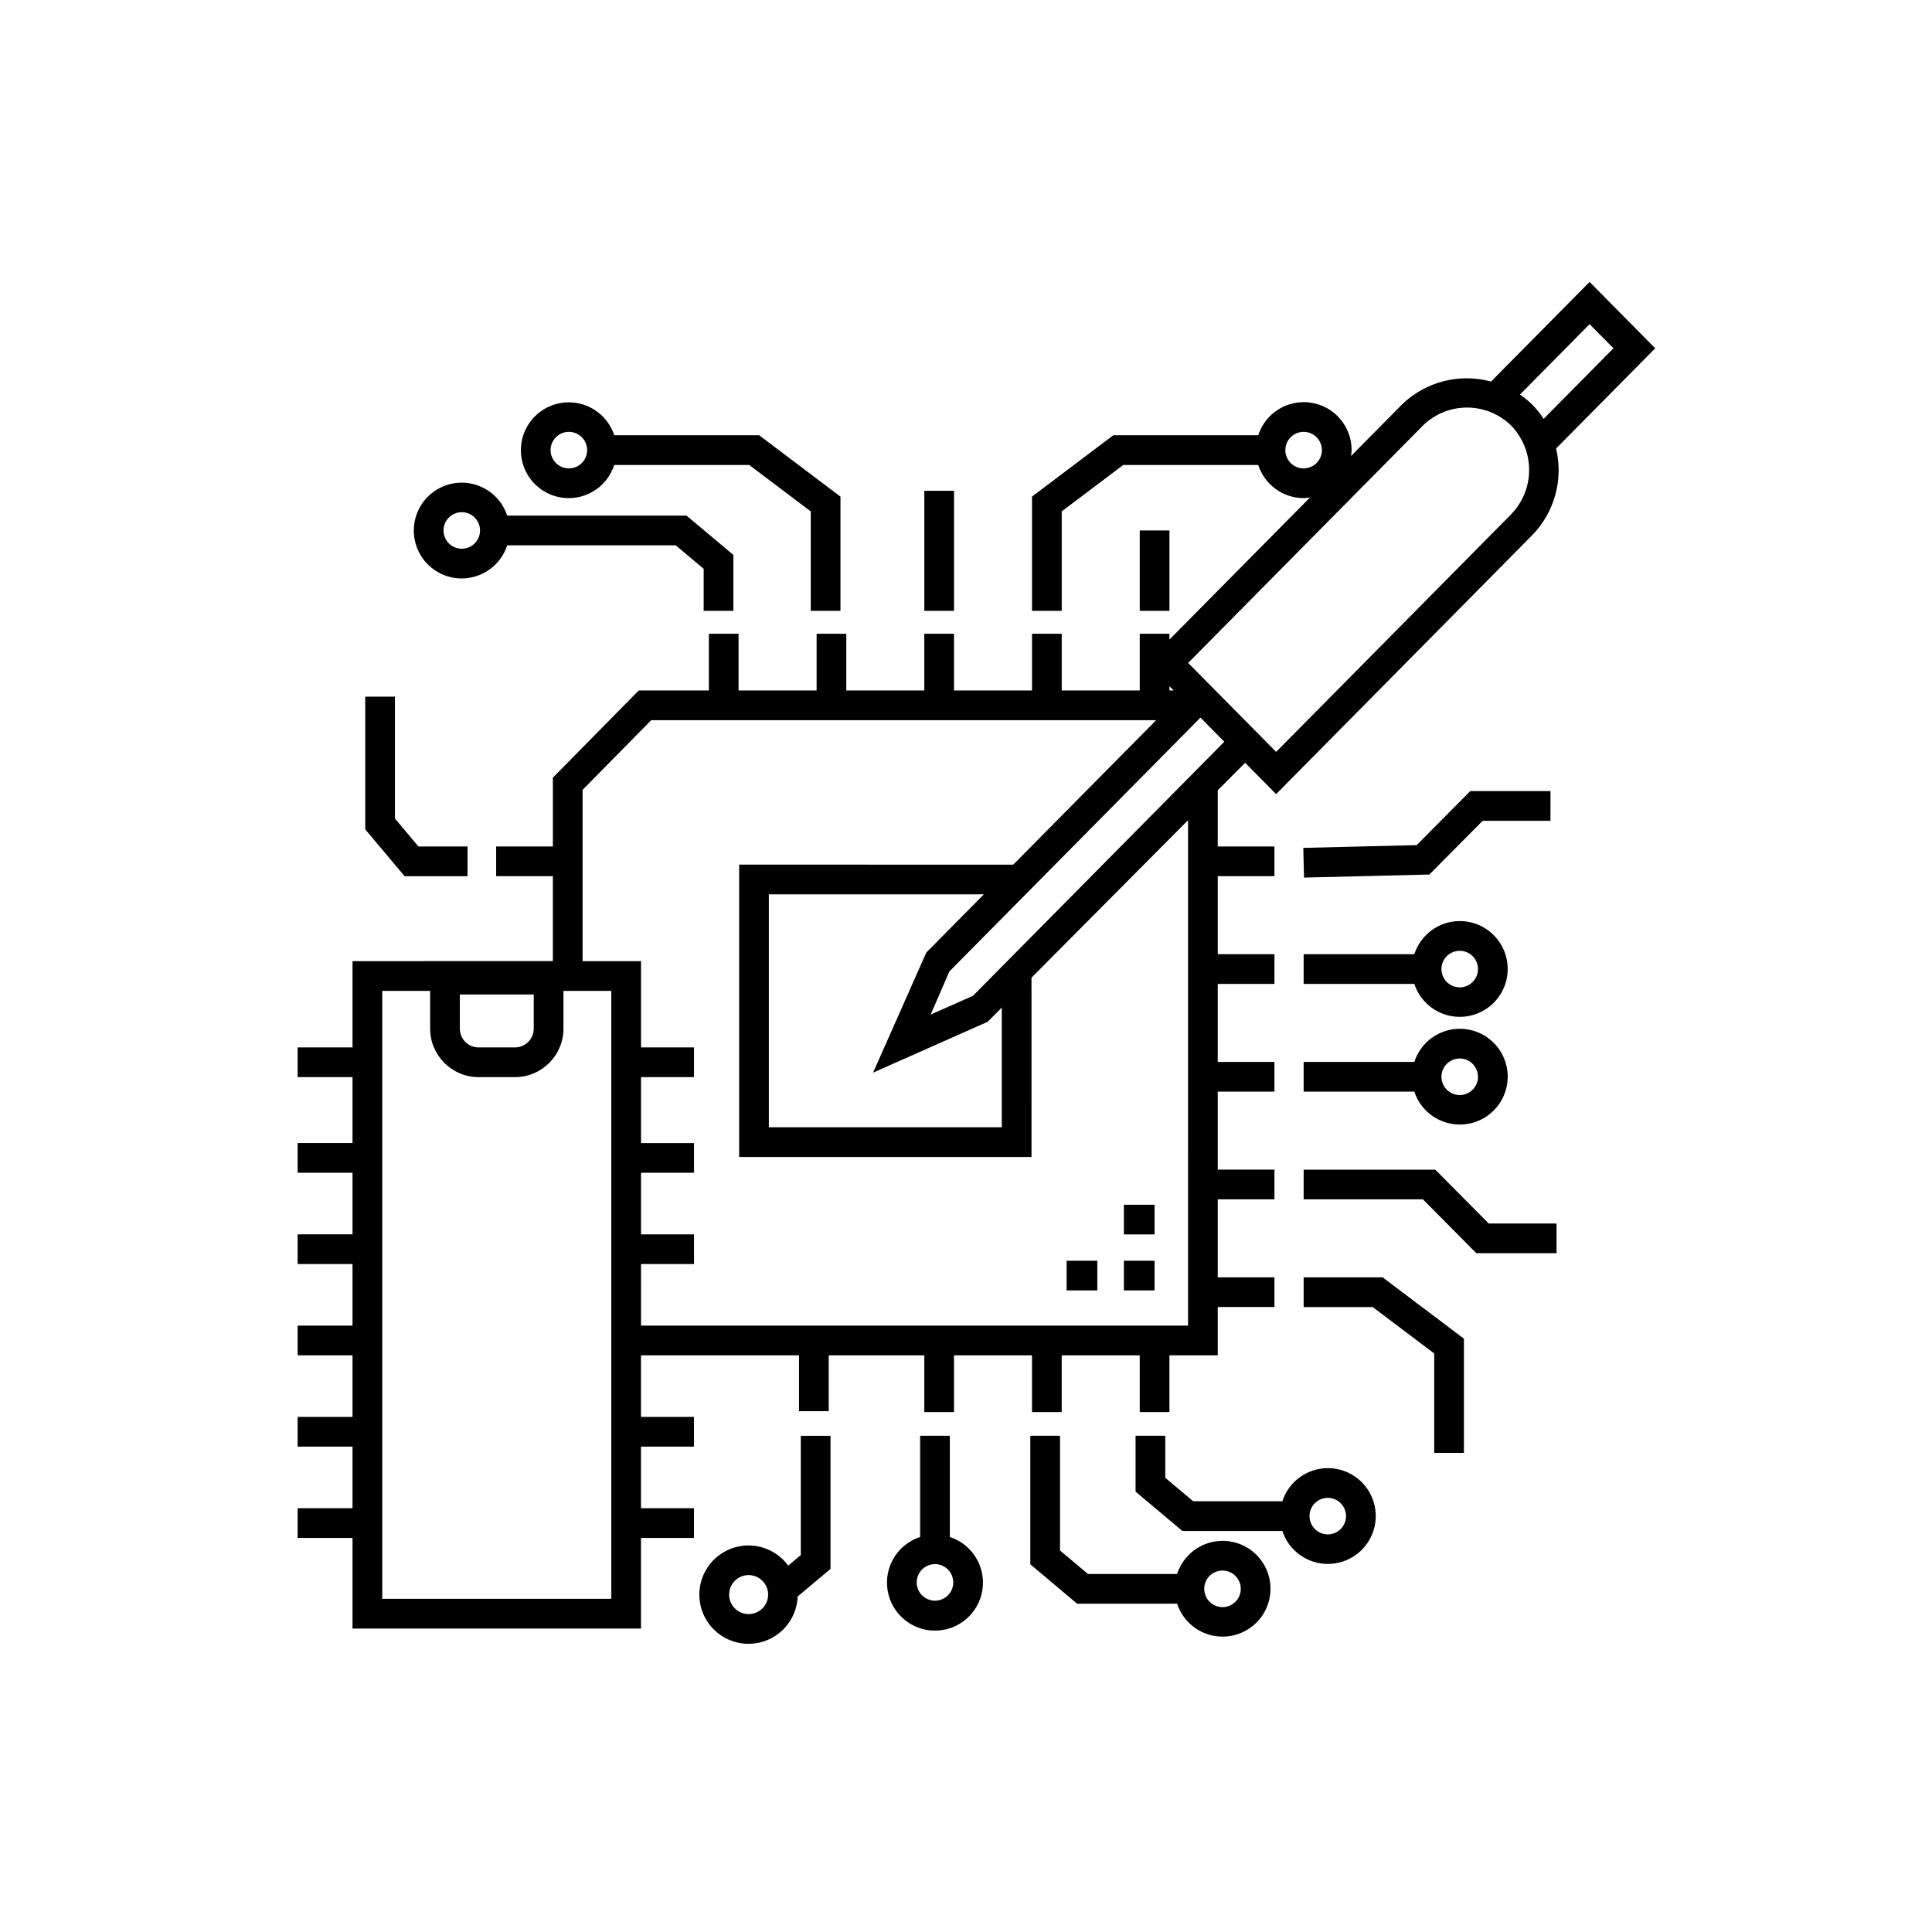 <?xml version="1.0" encoding="UTF-8"?>
<!-- Uploaded to: ICON Repo, www.svgrepo.com, Generator: ICON Repo Mixer Tools -->
<svg fill="#000000" width="800px" height="800px" version="1.1" viewBox="144 144 512 512" xmlns="http://www.w3.org/2000/svg">
 <path d="m582.65 236.3-17.391-17.59-26.113 26.406h-0.004c-8.379-2.285-17.344 0.02-23.582 6.066l-13.523 13.672c0.086-0.52 0.137-1.047 0.156-1.57 0.016-6.25-4.519-11.578-10.691-12.559-6.168-0.98-12.137 2.676-14.059 8.621h-38.398l-21.547 16.258v30.266h7.871v-26.344l16.312-12.309h35.762c1.688 5.223 6.543 8.77 12.031 8.789 0.57-0.02 1.137-0.078 1.699-0.172l-37.258 37.668v-1.547h-7.871v15.027l-20.676-0.004v-15.027h-7.871v15.027h-20.672v-15.027h-7.871v15.027h-20.672v-15.027h-7.871v15.027h-20.68v-15.027h-7.871v15.027h-18.578l-22.762 23.109v18.234h-15.031v7.871h15.027v22.516l-53.094 0.004v22.863h-14.547v7.871h14.547v17.473h-14.547v7.871h14.547v16.32l-14.547 0.004v7.871h14.547v16.32h-14.547v7.871h14.547v16.32h-14.547v7.871h14.547v16.32l-14.547 0.004v7.871h14.547v24.016h76.449v-24.016h14.043v-7.871h-14.043v-16.32h14.043v-7.871l-14.043-0.004v-16.32h41.879v14.805h7.871v-14.805h25.332v15.031h7.871v-15.031h20.672v15.031h7.871v-15.031h20.676v15.031h7.871v-15.031h12.801v-12.801h15.027v-7.871h-15.027v-20.672h15.027v-7.871h-15.027v-20.672h15.027v-7.871h-15.027v-20.672h15.027v-7.871l-15.027-0.004v-20.68h15.027v-7.871h-15.027v-14.879l7.258-7.301 8.215 8.309 67.816-68.566v-0.004c5.945-6.062 8.352-14.758 6.371-23.016zm-98.023 26.984c0.004-1.961 1.184-3.727 2.996-4.477s3.894-0.332 5.281 1.055c1.387 1.383 1.801 3.469 1.051 5.281-0.754 1.809-2.519 2.988-4.481 2.988-2.676 0-4.844-2.172-4.848-4.848zm80.629-33.379 6.324 6.394-18.492 18.699c-0.895-1.375-1.93-2.652-3.082-3.816-0.984-0.969-2.059-1.844-3.203-2.613zm-111.34 95.953 1.109 1.125h-1.109zm-168.47 81.688v9.059c0 2.742-2.223 4.969-4.969 4.973h-9.645c-2.742-0.004-4.969-2.231-4.969-4.973v-9.059zm20.559 160.16-60.703 0.004v-161.12h12.691v10.02c0.008 7.086 5.75 12.832 12.84 12.844h9.645c7.09-0.012 12.836-5.758 12.844-12.844v-10.02h12.688zm152.84-72.402h-144.97l0.004-16.316h14.043v-7.871h-14.043v-16.32h14.043v-7.871l-14.043-0.004v-17.473h14.043v-7.871h-14.043v-22.863h-15.484v-45.395l18.188-18.465h133.81l-37.867 38.285-72.641-0.004v77.477h77.477l-0.004-47.52 41.492-41.73zm-53.113-80.516 3.754-3.777v31.73h-61.73v-61.73h56.98l-15.254 15.422-14.109 31.836zm-3.871-6.894-11.227 4.981 4.965-11.43 66.539-67.273 1.492 1.508 4.828 4.883zm142.55-127.54-62.219 62.906-2.668-2.695 0.004-0.004-12.414-12.547-8.238-8.332 62.281-62.961h-0.004c3.117-3.023 7.285-4.715 11.629-4.715 4.34 0 8.512 1.691 11.629 4.715 3.094 3.152 4.828 7.394 4.828 11.816 0 4.418-1.734 8.66-4.828 11.816zm-188.19 275.75-3.332 2.801c-3.754-5.137-10.664-6.816-16.355-3.969-5.688 2.844-8.492 9.379-6.637 15.465 1.859 6.082 7.836 9.938 14.145 9.117 6.309-0.816 11.105-6.07 11.348-12.426l8.703-7.312v-35.273h-7.871zm-13.824 15.652h-0.004c-2.09 0-3.977-1.262-4.777-3.195-0.801-1.934-0.359-4.156 1.121-5.637 1.48-1.48 3.703-1.922 5.637-1.121s3.195 2.688 3.195 4.777c-0.004 2.856-2.32 5.172-5.176 5.176zm107.58-85.777h-8.141v-7.871h8.137zm-23.312 0v-7.871h8.137v7.871zm23.312-14.844h-8.141v-7.871h8.137zm-198.75-94.934-10.434-12.406v-35.18h7.871v32.305l6.227 7.41h13.008v7.871zm15.156-78.906c5.484-0.02 10.34-3.559 12.031-8.777h44.664l7.406 6.227v11.129h7.871v-14.805l-12.41-10.426h-47.531c-1.488-4.531-5.394-7.848-10.109-8.582-4.715-0.73-9.441 1.242-12.238 5.109-2.793 3.867-3.184 8.977-1.008 13.223s6.551 6.914 11.324 6.902zm0-17.559c1.957 0.004 3.723 1.184 4.473 2.992 0.746 1.812 0.332 3.894-1.055 5.277-1.387 1.383-3.469 1.797-5.277 1.047s-2.988-2.516-2.988-4.473c0.004-2.676 2.172-4.84 4.848-4.844zm28.375-3.727c5.488-0.02 10.344-3.566 12.031-8.789h35.762l16.312 12.309v26.344h7.871v-30.266l-21.547-16.258h-38.398c-1.492-4.531-5.398-7.848-10.113-8.578-4.715-0.73-9.441 1.242-12.234 5.113-2.793 3.867-3.184 8.973-1.008 13.219 2.176 4.246 6.551 6.914 11.324 6.906zm0-17.566c1.961 0 3.727 1.18 4.477 2.992s0.336 3.898-1.051 5.281c-1.387 1.387-3.473 1.801-5.285 1.051-1.809-0.754-2.992-2.519-2.988-4.481 0.004-2.676 2.172-4.84 4.848-4.844zm159.16 47.43h-7.871v-21.293h7.871zm-57.09 0h-7.871v-31.816h7.871zm99.043 227.2c-5.488 0.016-10.344 3.559-12.035 8.777h-23.621l-7.406-6.227v-11.129h-7.871v14.805l12.41 10.426h26.488c1.488 4.531 5.394 7.848 10.109 8.582 4.715 0.73 9.445-1.242 12.238-5.109 2.797-3.867 3.184-8.977 1.008-13.223-2.176-4.246-6.551-6.914-11.32-6.902zm0 17.559c-1.961-0.004-3.727-1.184-4.473-2.992-0.75-1.812-0.332-3.894 1.051-5.277 1.387-1.387 3.469-1.797 5.277-1.051 1.809 0.75 2.988 2.516 2.988 4.477-0.004 2.672-2.172 4.84-4.844 4.844zm-27.891 1.707c-5.492 0.016-10.348 3.562-12.035 8.785h-23.621l-7.406-6.227v-30.402h-7.871v34.062l12.41 10.441 26.492-0.004c1.488 4.535 5.394 7.848 10.109 8.578 4.715 0.73 9.441-1.242 12.238-5.109 2.793-3.871 3.18-8.977 1.004-13.223-2.176-4.246-6.551-6.914-11.32-6.902zm0 17.566c-1.961 0-3.731-1.184-4.481-2.996-0.75-1.809-0.336-3.894 1.055-5.281 1.387-1.387 3.469-1.801 5.281-1.047 1.812 0.75 2.992 2.519 2.988 4.481-0.004 2.672-2.172 4.84-4.844 4.844zm-72.262-18.586-0.004-26.824h-7.871v26.824c-5.945 1.934-9.605 7.906-8.625 14.086 0.98 6.176 6.309 10.727 12.562 10.727 6.254-0.004 11.582-4.551 12.562-10.73 0.977-6.176-2.68-12.148-8.629-14.086zm-3.938 16.879c-1.961 0-3.731-1.184-4.481-2.996-0.75-1.809-0.332-3.894 1.055-5.281s3.473-1.801 5.281-1.047c1.812 0.75 2.992 2.519 2.992 4.481-0.004 2.676-2.176 4.84-4.848 4.844zm163.11-206.68h-17.969l-14.129 14.242-33.215 0.809-0.191-7.871 30.047-0.73 14.207-14.32h21.254zm-44.484 120.99 21.547 16.25v30.266h-7.871v-26.344l-16.312-12.301-18.289 0.004v-7.871zm20.434-65.875c-5.488 0.02-10.34 3.566-12.027 8.789h-29.332v7.871h29.332c1.492 4.531 5.398 7.844 10.113 8.574 4.715 0.73 9.438-1.242 12.23-5.113 2.793-3.867 3.184-8.973 1.004-13.219-2.176-4.246-6.551-6.91-11.32-6.902zm0 17.566c-1.961 0-3.727-1.18-4.477-2.992s-0.336-3.898 1.051-5.281c1.387-1.387 3.473-1.801 5.285-1.051 1.809 0.754 2.988 2.519 2.988 4.481-0.004 2.676-2.172 4.844-4.848 4.844zm0-46.109c-5.488 0.02-10.34 3.566-12.027 8.789h-29.332v7.871h29.332c1.492 4.531 5.398 7.844 10.113 8.574s9.438-1.246 12.23-5.113c2.793-3.867 3.184-8.973 1.004-13.219-2.176-4.246-6.551-6.91-11.32-6.902zm0 17.566c-1.961 0-3.727-1.18-4.477-2.992s-0.336-3.898 1.051-5.285c1.387-1.383 3.473-1.797 5.285-1.047 1.809 0.754 2.988 2.519 2.988 4.481-0.004 2.676-2.172 4.844-4.848 4.844zm7.691 62.586h17.969v7.871h-21.25l-14.164-14.277h-31.605v-7.871h34.883z"/>
</svg>
